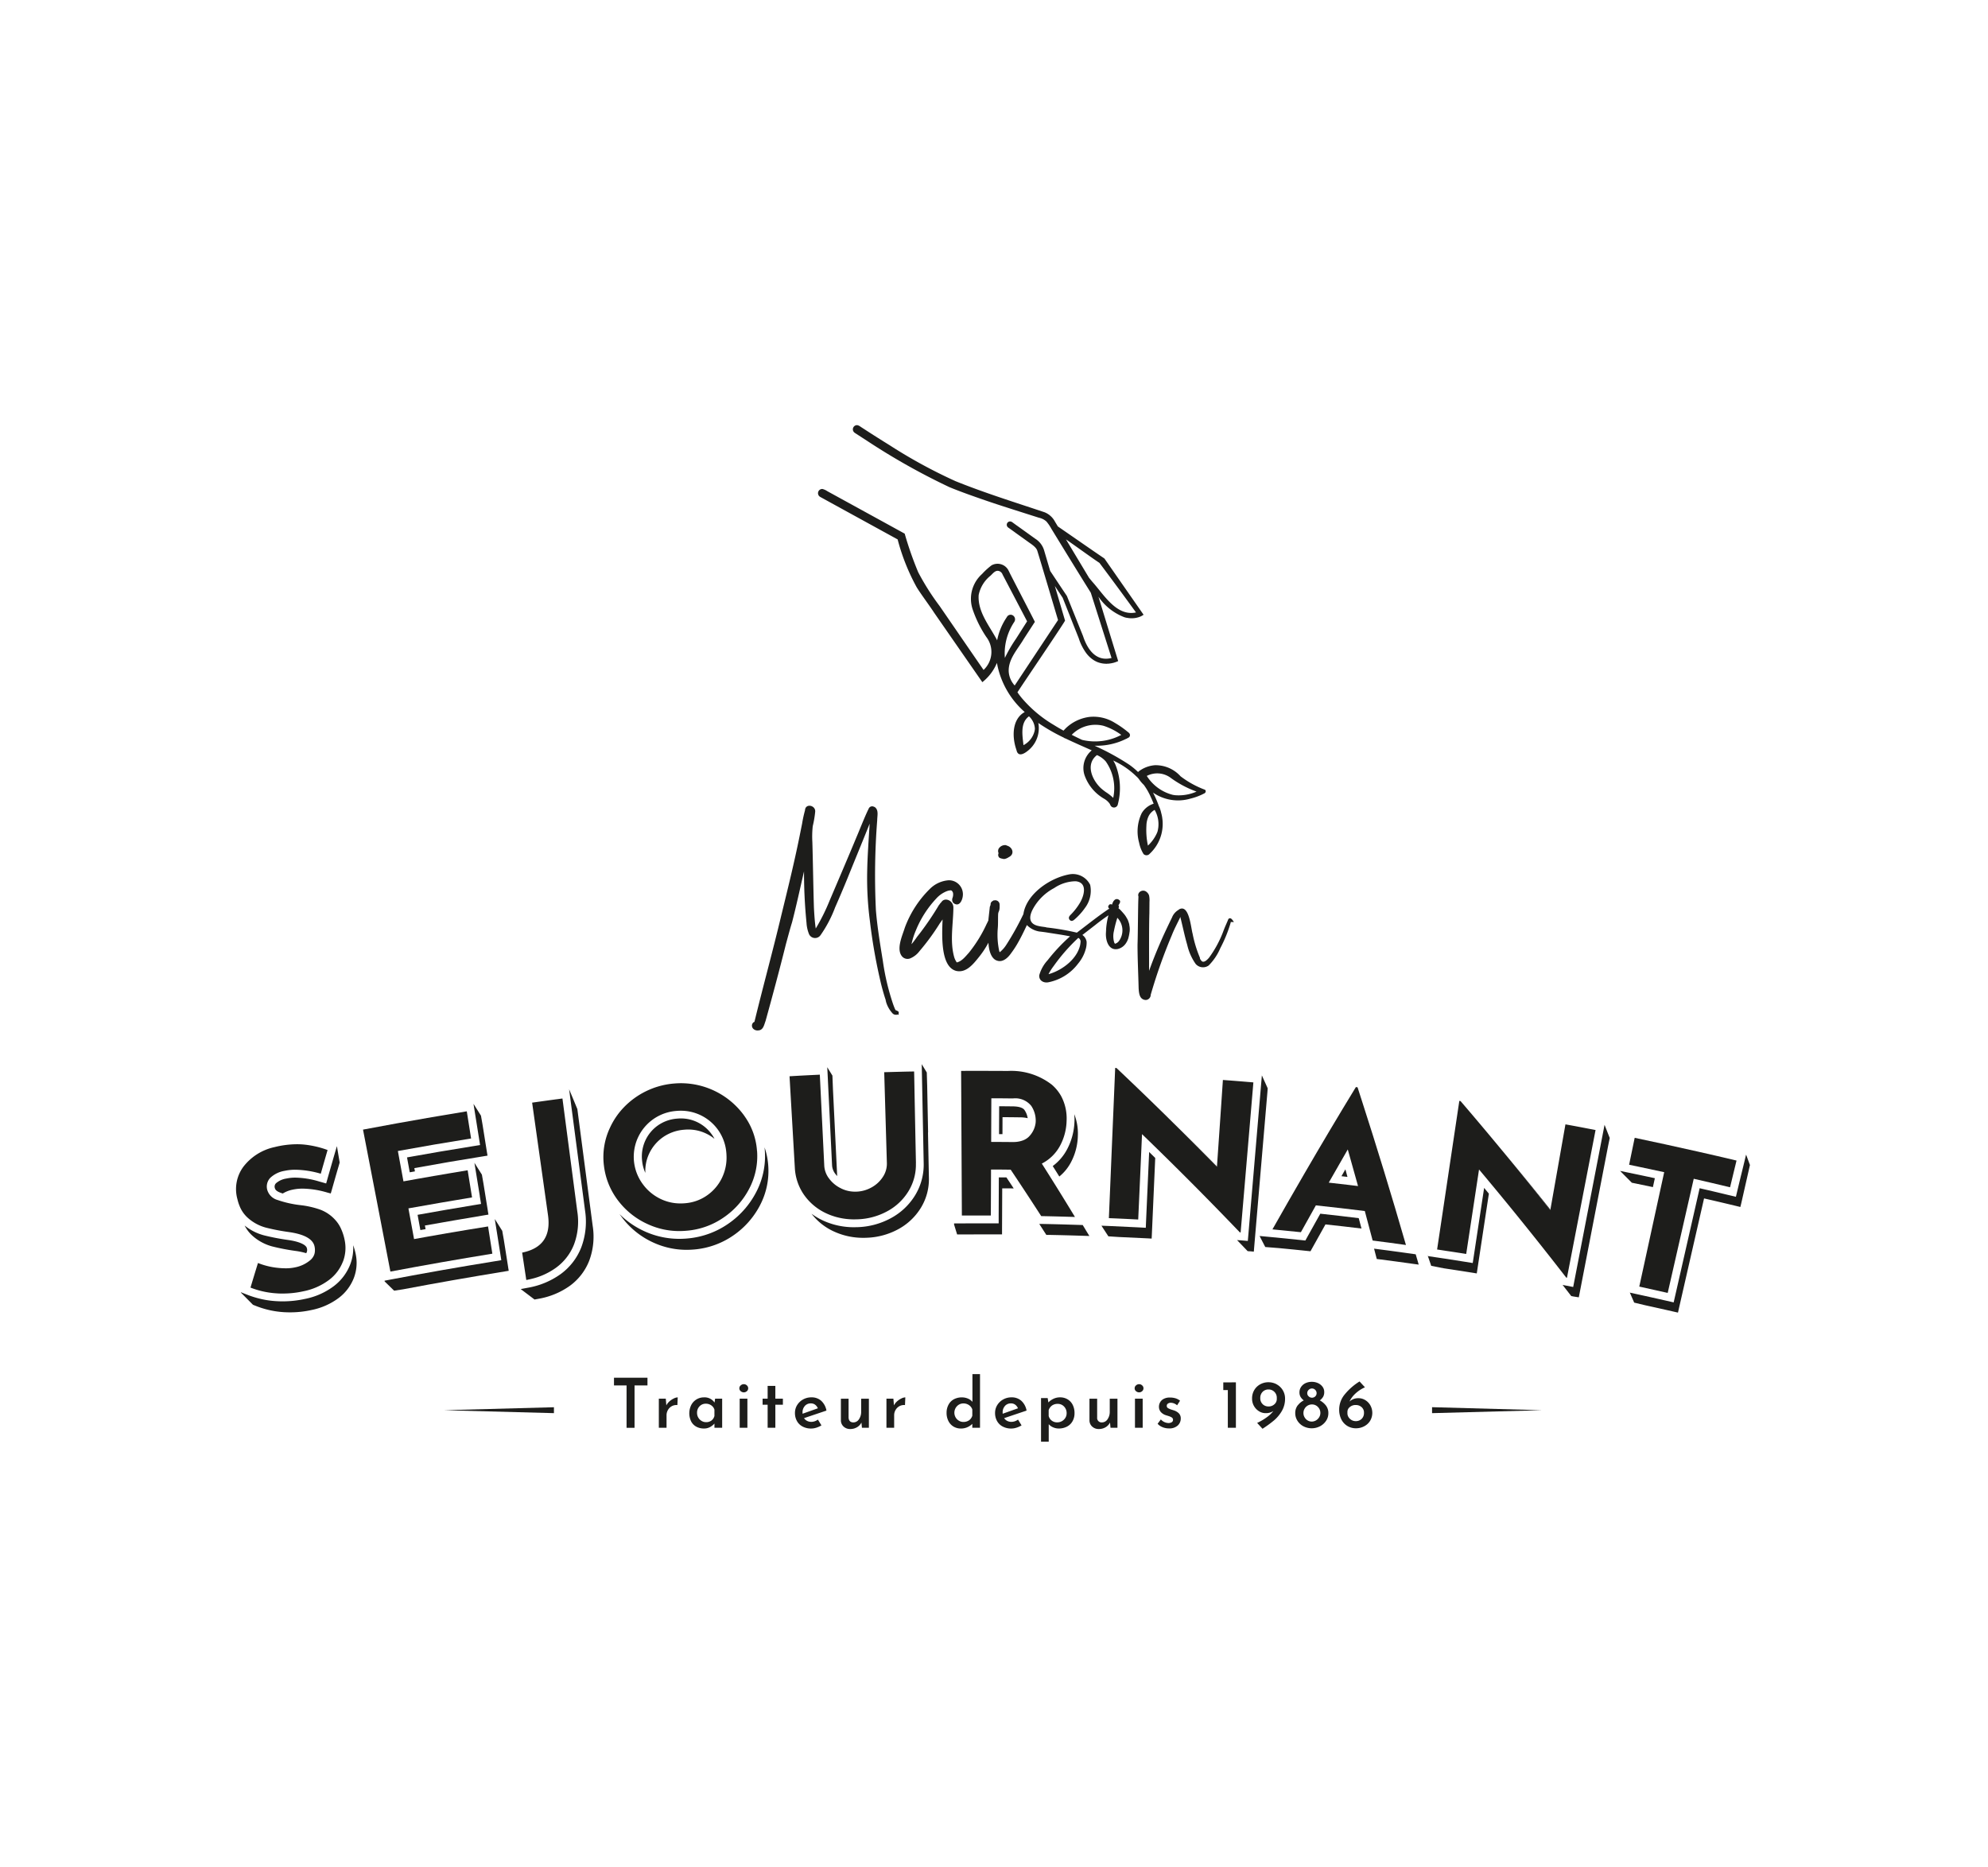 <svg xmlns="http://www.w3.org/2000/svg" xmlns:xlink="http://www.w3.org/1999/xlink" width="197" height="185" viewBox="0 0 197 185">
  <defs>
    <clipPath id="clip-path">
      <rect id="Rectangle_15849" data-name="Rectangle 15849" width="150" height="140.168" transform="translate(20559.281 -2414.703)" fill="#a9b23e"/>
    </clipPath>
  </defs>
  <g id="Groupe_38650" data-name="Groupe 38650" transform="translate(-20535.883 2437.119)">
    <rect id="Rectangle_15845" data-name="Rectangle 15845" width="197" height="185" transform="translate(20535.883 -2437.119)" fill="#fff"/>
    <g id="Groupe_de_masques_28725" data-name="Groupe de masques 28725" clip-path="url(#clip-path)">
      <g id="logo-maison-sejournant" transform="translate(20509.252 -2430.485)">
        <g id="Groupe_38553" data-name="Groupe 38553">
          <path id="Tracé_52198" data-name="Tracé 52198" d="M123.511,113.813c-.329,0-.645,0-1.015,0,.816,0,1.371,0,2.322,0-.515,0-.915,0-1.306,0" fill="#1d1d1b"/>
          <path id="Tracé_52199" data-name="Tracé 52199" d="M150.833,100.641q-.057.694-.117,1.386-.568,6.738-1.145,13.473c-.029,0-.046,0-.08-.006q-4.751-4.964-9.692-9.734-.185,4.23-.377,8.461c-1.164-.061-1.746-.088-2.908-.136q.148-3.467.291-6.931.17-3.975.335-7.951a1.219,1.219,0,0,1,.124,0q2.54,2.4,5.03,4.848l.178.178q2.4,2.361,4.754,4.769v-.042q.3-4.28.588-8.564c1.036.077,1.624.124,2.531.2.153.013.316.025.488.042" fill="#1d1d1b"/>
          <path id="Tracé_52200" data-name="Tracé 52200" d="M61.881,117.656a6.065,6.065,0,0,0-.253-.888,4.584,4.584,0,0,1-.285,1.888,4.944,4.944,0,0,1-1.633,2.167,7,7,0,0,1-2.839,1.264,10.3,10.3,0,0,1-2.229.245c-.2,0-.408-.006-.613-.019a8.988,8.988,0,0,1-1.733-.264,9.5,9.5,0,0,1-1.126-.358l-.659-.257a.257.257,0,0,0-.01.027l1.2,1.212.335.132a9.028,9.028,0,0,0,2.738.6c.2.01.4.017.592.017a9.8,9.8,0,0,0,2.146-.234,6.693,6.693,0,0,0,2.684-1.193A4.538,4.538,0,0,0,61.7,120a4.185,4.185,0,0,0,.18-2.342m-4.842-.6c-.059-.274-.582-.63-1.88-.812a22.719,22.719,0,0,1-2.374-.458,5.137,5.137,0,0,1-1.911-.969,3.478,3.478,0,0,0,.848,1.076,4.793,4.793,0,0,0,1.886.994,21.164,21.164,0,0,0,2.332.448,6.782,6.782,0,0,1,1.036.222.588.588,0,0,0,.063-.5m2.977-10.1-.178.6c-.27.929-.4,1.39-.674,2.342l-.211.747-.747-.211a8.623,8.623,0,0,0-2.294-.366,4.251,4.251,0,0,0-.913.092,2.021,2.021,0,0,0-1.022.469.47.47,0,0,0-.1.5c.04.167.224.316.551.435.071.027.149.054.226.077a2.936,2.936,0,0,1,.986-.383,4.615,4.615,0,0,1,.994-.1,8.968,8.968,0,0,1,2.4.379l.375.1.109-.375c.27-.952.4-1.413.674-2.342l.1-.352-.274-1.622Z" fill="#1d1d1b"/>
          <path id="Tracé_52201" data-name="Tracé 52201" d="M74.941,107.891l-.063-.383-.013-.077-.417-2.615-.155-.885-.741-1.172.1.622.41,2.569.021.124.121.768-.77.124c-2.15.341-4.323.712-6.468,1.1l.061.337.209,1.139c.172-.029.343-.061.513-.092l-.059-.322c2.278-.417,4.584-.81,6.862-1.174l.385-.063Zm2.041,11.03-.425-2.69-.155-.885-.741-1.176.1.626.427,2.69.119.766-.766.126c-3.349.542-6.743,1.137-10.079,1.769l-.722.136.008.075.938.915.883-.134c3.343-.632,6.734-1.227,10.09-1.773l.383-.063-.061-.383Zm-1.949-5.189-.063-.383,0-.023-.431-2.667-.155-.885-.739-1.172.1.62.431,2.65,0,.04.126.766-.766.126c-1.836.3-3.693.624-5.524.952l.138.752.138.758c.174-.029.345-.063.517-.09l-.067-.36c1.961-.35,3.948-.691,5.914-1.019l.383-.063Z" fill="#1d1d1b"/>
          <path id="Tracé_52202" data-name="Tracé 52202" d="M85.366,114.874l-.737-5.612-.735-5.6-.05-.385-.8-1.924c-.042.006-.084.015-.124.023l.115-.017.1.775.209,1.6.515,3.921.749,5.694a7.233,7.233,0,0,1-.373,3.624,5.961,5.961,0,0,1-2.049,2.659,7.863,7.863,0,0,1-3.266,1.354l-.689.128L79.6,122.15l.4-.073a7.517,7.517,0,0,0,3.1-1.285,5.592,5.592,0,0,0,1.92-2.491,6.826,6.826,0,0,0,.347-3.429" fill="#1d1d1b"/>
          <path id="Tracé_52203" data-name="Tracé 52203" d="M97.179,105.827a3.738,3.738,0,0,0-3.081-1.61c-.132,0-.27.008-.408.021a3.794,3.794,0,0,0-1.9.695,3.742,3.742,0,0,0-1.526,3.5,3.769,3.769,0,0,0,.314,1.16,4.087,4.087,0,0,1,.347-1.827,4.14,4.14,0,0,1,1.361-1.673,4.205,4.205,0,0,1,2.091-.766c.151-.015.3-.023.446-.023a4.058,4.058,0,0,1,1.752.385,3.962,3.962,0,0,1,.844.525,3.257,3.257,0,0,0-.239-.391m0,0a3.738,3.738,0,0,0-3.081-1.61c-.132,0-.27.008-.408.021a3.794,3.794,0,0,0-1.9.695,3.742,3.742,0,0,0-1.526,3.5,3.769,3.769,0,0,0,.314,1.16,4.087,4.087,0,0,1,.347-1.827,4.14,4.14,0,0,1,1.361-1.673,4.205,4.205,0,0,1,2.091-.766c.151-.015.3-.023.446-.023a4.058,4.058,0,0,1,1.752.385,3.962,3.962,0,0,1,.844.525,3.257,3.257,0,0,0-.239-.391m0,0a3.738,3.738,0,0,0-3.081-1.61c-.132,0-.27.008-.408.021a3.794,3.794,0,0,0-1.9.695,3.742,3.742,0,0,0-1.526,3.5,3.769,3.769,0,0,0,.314,1.16,4.087,4.087,0,0,1,.347-1.827,4.14,4.14,0,0,1,1.361-1.673,4.205,4.205,0,0,1,2.091-.766c.151-.015.3-.023.446-.023a4.058,4.058,0,0,1,1.752.385,3.962,3.962,0,0,1,.844.525,3.257,3.257,0,0,0-.239-.391m0,0a3.738,3.738,0,0,0-3.081-1.61c-.132,0-.27.008-.408.021a3.794,3.794,0,0,0-1.9.695,3.742,3.742,0,0,0-1.526,3.5,3.769,3.769,0,0,0,.314,1.16,4.087,4.087,0,0,1,.347-1.827,4.14,4.14,0,0,1,1.361-1.673,4.205,4.205,0,0,1,2.091-.766c.151-.015.3-.023.446-.023a4.058,4.058,0,0,1,1.752.385,3.962,3.962,0,0,1,.844.525,3.257,3.257,0,0,0-.239-.391" fill="#1d1d1b"/>
          <path id="Tracé_52204" data-name="Tracé 52204" d="M101.941,112.816a8.224,8.224,0,0,1-2.665,3,7.977,7.977,0,0,1-3.8,1.371c-.27.025-.54.038-.8.038a7.877,7.877,0,0,1-3.2-.674,8.061,8.061,0,0,1-3.153-2.46c-.1-.132-.2-.268-.3-.406a8.542,8.542,0,0,0,2.566,1.744,8.287,8.287,0,0,0,3.356.708c.276,0,.561-.013.842-.04a8.345,8.345,0,0,0,3.988-1.44,8.608,8.608,0,0,0,2.788-3.146,7.668,7.668,0,0,0,.858-4.136c-.006-.1-.015-.2-.025-.3a7.028,7.028,0,0,1,.364,1.807,7.307,7.307,0,0,1-.818,3.931" fill="#1d1d1b"/>
          <path id="Tracé_52205" data-name="Tracé 52205" d="M118.6,105.59l-.09-4.612-.04-1.327-.5-.823.013.7.029,1.457.061,3.088.09,4.547a5.819,5.819,0,0,1-.858,3.215,6.317,6.317,0,0,1-2.4,2.257,7.406,7.406,0,0,1-3.3.888c-.111,0-.22.006-.331.006a7.289,7.289,0,0,1-3.021-.634,6.48,6.48,0,0,1-1.206-.705,5.865,5.865,0,0,0,2.28,1.788,6.875,6.875,0,0,0,2.862.6c.1,0,.207,0,.312-.006a7.014,7.014,0,0,0,3.127-.839,5.937,5.937,0,0,0,2.252-2.121,5.424,5.424,0,0,0,.8-3l-.09-4.478Zm-9.215.092-.214-4.394-.052-1.327-.511-.831.036.7.071,1.484.151,3.069.218,4.471a1.527,1.527,0,0,0,.331.854,2.413,2.413,0,0,0,.176.207Z" fill="#1d1d1b"/>
          <path id="Tracé_52206" data-name="Tracé 52206" d="M126.366,110.049c-.274,0-.509,0-.756,0l-.006,1.53-.01,2.246v.777h-.779c-.515,0-.917,0-1.306,0-.471,0-.929,0-1.56.006h-.77l-.008.1.306.994h1.2c.628-.006,1.086-.008,1.562-.008.385,0,.787,0,1.3,0h.389V115.3l.01-2.278.008-1.888c.412,0,.731,0,1.139.008q-.358-.546-.722-1.089m1.8-6.667c-.193-.3-.741-.373-1.168-.377-.557-.006-.927-.01-1.352-.013l-.01,2.259v.507h.337l.006-1.681c.618,0,1.028.006,1.746.015a3.361,3.361,0,0,1,.747.084,1.933,1.933,0,0,0-.306-.793m-4.651,10.427c-.327,0-.643,0-1.015,0,.816,0,1.373,0,2.324,0-.515,0-.917,0-1.308,0m9.575-10.029a5.938,5.938,0,0,1,.019.672,6.325,6.325,0,0,1-.735,2.811,4.916,4.916,0,0,1-1.421,1.656q.327.515.651,1.038a4.553,4.553,0,0,0,1.149-1.4,5.907,5.907,0,0,0,.689-2.638,5.245,5.245,0,0,0-.352-2.139m1.122,11.453c-.1-.157-.19-.314-.289-.471l-.793-.023c-1.34-.042-1.995-.061-3.335-.086l-.178,0c.2.3.391.609.59.913l.111.174.205,0c1.344.027,2,.044,3.343.086l.718.023-.375-.613Z" fill="#1d1d1b"/>
          <path id="Tracé_52207" data-name="Tracé 52207" d="M141.106,108.121c-.2-.2-.4-.4-.6-.592q-.151,3.363-.3,6.728l-.033.783-.785-.042c-1.164-.061-1.735-.084-2.9-.136l-.71-.027.687,1.053.992.065c1.168.048,1.737.075,2.906.136l.391.023.019-.394q.166-3.8.335-7.6l0,0v0Z" fill="#1d1d1b"/>
          <path id="Tracé_52208" data-name="Tracé 52208" d="M142.475,104.236q2.4,2.361,4.752,4.769v-.04q-2.339-2.377-4.754-4.727" fill="#1d1d1b"/>
          <path id="Tracé_52209" data-name="Tracé 52209" d="M151.677,99.932h0l-.067.777-.117,1.386-1.143,13.473-.067.777-.777-.067-.042,0-.036,0-.214-.019c.318.331.634.659.95.99l.1.107.149.013.038,0h.04l.387.036.031-.387,1.315-15.411.029-.389-.578-1.279Z" fill="#1d1d1b"/>
          <path id="Tracé_52210" data-name="Tracé 52210" d="M167.05,118.117c-.042-.151-.084-.3-.13-.448l-1.074-.151c-1.241-.174-1.888-.257-3.052-.408.061.23.126.481.2.77l.067.255.26.031c1.327.17,1.974.257,3.3.444l.595.08-.165-.576Zm-7.109-8.851c-.126.218-.249.433-.379.664l.584.067c-.069-.253-.138-.492-.2-.733m0,0c-.126.218-.249.433-.379.664l.584.067c-.069-.253-.138-.492-.2-.733m0,0c-.126.218-.249.433-.379.664l.584.067c-.069-.253-.138-.492-.2-.733m1.315,4.827c-1.444-.178-2.355-.285-3.806-.442-.446.791-.733,1.3-1.231,2.206l-.249.452-.511-.054c-1.132-.115-1.685-.174-2.816-.281l-1.189-.113-.01.023.553,1.068,1.409.113c1.13.109,1.685.161,2.818.283l.255.025.124-.226c.546-.986.835-1.507,1.359-2.435,1.423.155,2.319.255,3.571.41-.084-.329-.17-.649-.274-1.03" fill="#1d1d1b"/>
          <path id="Tracé_52211" data-name="Tracé 52211" d="M173.7,111.091q-.506,3.332-1.011,6.665l-.119.777-.772-.124-1.953-.306c-.276-.04-.574-.086-.925-.138l-.772-.113.019-.119-.04.115.329.963,1.248.245c1.158.174,1.723.262,2.88.444l.387.065.059-.387q.568-3.762,1.141-7.519c-.155-.19-.312-.377-.467-.565m1.394-4.176q2.619,3.153,5.158,6.366a.389.389,0,0,1,.008-.048c-1.685-2.112-3.414-4.226-5.166-6.318m10.536-2.085-.128.668-2.832,14.641-.149.766-.766-.149-.04-.008-.038-.008-.205-.04c.257.333.515.661.77.992l.09.113.144.027.042.01.036.006.525.082.073-.381,2.834-14.643.157-.766-.515-1.31Z" fill="#1d1d1b"/>
          <path id="Tracé_52212" data-name="Tracé 52212" d="M187.913,109.559l-.741-.155,1.164,1.172.379.077,1.71.356.193-.881c-.929-.2-1.587-.339-2.7-.569m11.754-1.744a.118.118,0,0,0-.021,0l-.178.749-.3,1.231-.023.086-.32,1.333-.18.756-.758-.18c-1.166-.281-1.851-.442-2.836-.668l-1.1,4.84-1.3,5.713-.174.76-.758-.174c-1.128-.255-1.681-.377-2.813-.626l-.76-.165.006-.036-.017.033.431.99,1.143.274c1.132.247,1.687.373,2.818.63l.379.086.084-.379,1.3-5.692,1.2-5.244c1.206.276,1.909.442,3.22.756l.377.092.092-.377.858-3.781-.368-1Z" fill="#1d1d1b"/>
          <path id="Tracé_52213" data-name="Tracé 52213" d="M60.613,118.389a4.117,4.117,0,0,1-1.38,1.823,6.214,6.214,0,0,1-2.531,1.12,9.383,9.383,0,0,1-2.06.226c-.188,0-.377,0-.567-.017a8.464,8.464,0,0,1-1.553-.234,8.307,8.307,0,0,1-1.068-.339c.027-.1.059-.193.084-.283.241-.8.387-1.279.657-2.154a7.23,7.23,0,0,0,1.909.475,7.578,7.578,0,0,0,.816.05,4.367,4.367,0,0,0,.986-.1,3.316,3.316,0,0,0,1.486-.718,1.3,1.3,0,0,0,.3-.371,1.09,1.09,0,0,0,.13-.377,1.628,1.628,0,0,0-.023-.607c-.155-.722-1-1.2-2.529-1.417a21.041,21.041,0,0,1-2.288-.44,4.376,4.376,0,0,1-1.731-.915,3.1,3.1,0,0,1-.881-1.235,4.276,4.276,0,0,1-.211-.666,3.724,3.724,0,0,1,.576-3.2,5.3,5.3,0,0,1,3.107-1.966,9.287,9.287,0,0,1,2.215-.283c.228,0,.446.01.649.027a9.7,9.7,0,0,1,2.108.448c.094.031.186.065.278.1-.272.938-.406,1.407-.674,2.347a9.359,9.359,0,0,0-2.508-.394,5,5,0,0,0-1.08.109,2.714,2.714,0,0,0-1.423.7,1.25,1.25,0,0,0-.289,1.2,1.468,1.468,0,0,0,1.038.994c.013.006.025.008.04.015a10.519,10.519,0,0,0,2.221.492,8.862,8.862,0,0,1,1.955.448,3.788,3.788,0,0,1,1.493,1.03,3.2,3.2,0,0,1,.5.733,5.016,5.016,0,0,1,.419,1.248,3.809,3.809,0,0,1-.165,2.129" fill="#1d1d1b"/>
          <path id="Tracé_52214" data-name="Tracé 52214" d="M75.417,117.608q-5.065.823-10.1,1.773-.688-3.551-1.367-7.1-.675-3.485-1.346-6.969,3.4-.644,6.812-1.231,1.733-.3,3.471-.582c.172,1.078.257,1.616.427,2.692q-3.63.578-7.256,1.241c.222,1.2.333,1.8.553,3.008.425-.077.856-.155,1.281-.23,1.13-.2,2.265-.4,3.4-.588l1.681-.281c.1.63.176,1.076.251,1.555.057.335.111.691.184,1.135-2.106.347-4.2.71-6.305,1.086.226,1.218.335,1.827.559,3.044l1.283-.232q1.969-.352,3.95-.68,1.049-.176,2.1-.341c.1.632.167,1.08.245,1.555.054.339.111.693.18,1.137" fill="#1d1d1b"/>
          <path id="Tracé_52215" data-name="Tracé 52215" d="M83.516,116.683A5.189,5.189,0,0,1,81.728,119a6.791,6.791,0,0,1-2.435,1.105c-.165.042-.337.077-.511.111-.006-.061-.017-.115-.023-.17-.149-.975-.23-1.518-.385-2.545,2-.406,2.855-1.637,2.56-3.718q-.785-5.57-1.572-11.143c.921-.13,1.493-.209,2.252-.312.092-.013.186-.023.285-.036.147-.021.3-.042.467-.063l.211,1.6q.631,4.807,1.264,9.615a6.431,6.431,0,0,1-.324,3.234" fill="#1d1d1b"/>
          <path id="Tracé_52216" data-name="Tracé 52216" d="M98.215,110.007a4.462,4.462,0,0,1-1.463,1.784,4.348,4.348,0,0,1-2.194.814,4.77,4.77,0,0,1-.486.023,4.506,4.506,0,0,1-1.894-.406,4.686,4.686,0,0,1-1.082-.682,4.62,4.62,0,0,1-.749-.8,4.554,4.554,0,0,1,3.27-7.276,4.621,4.621,0,0,1,.479-.023,4.513,4.513,0,0,1,4.515,4.22,1.041,1.041,0,0,1,.008.138,4.59,4.59,0,0,1-.406,2.208m3.433-2.575a6.678,6.678,0,0,0-1.141-3.316c-.052-.077-.107-.157-.165-.239a7.752,7.752,0,0,0-6.223-3.163c-.255,0-.513.015-.775.038a7.8,7.8,0,0,0-4.9,2.363,7.247,7.247,0,0,0-.768.948,7.384,7.384,0,0,0-.6,1.068,6.8,6.8,0,0,0-.6,3.735,7.272,7.272,0,0,0,.333,1.476,7.1,7.1,0,0,0,1.105,2.043,7.612,7.612,0,0,0,3,2.338,7.42,7.42,0,0,0,3.04.643c.253,0,.511-.015.77-.038a7.479,7.479,0,0,0,3.617-1.306,7.8,7.8,0,0,0,2.539-2.862,6.911,6.911,0,0,0,.775-3.726" fill="#1d1d1b"/>
          <path id="Tracé_52217" data-name="Tracé 52217" d="M117.39,108.638a5.021,5.021,0,0,1-.743,2.793,5.52,5.52,0,0,1-2.108,1.98,6.613,6.613,0,0,1-2.956.791c-.1,0-.2.006-.3.006a6.649,6.649,0,0,1-1.735-.222c-.094-.023-.184-.05-.276-.082a5.386,5.386,0,0,1-.691-.262,5.5,5.5,0,0,1-2.238-1.813,4.811,4.811,0,0,1-.333-.532,5.141,5.141,0,0,1-.615-2.194q-.261-4.54-.525-9.077c1.017-.061,1.6-.09,2.491-.134l.511-.025c.023.494.048.986.071,1.482q.185,3.768.368,7.542a2.294,2.294,0,0,0,.486,1.281,3.172,3.172,0,0,0,1.022.885c.048.023.1.05.144.075a3.056,3.056,0,0,0,1.388.329h.126a3.3,3.3,0,0,0,1.564-.446,3.116,3.116,0,0,0,1.1-1.049,2.366,2.366,0,0,0,.375-1.315l-.264-9.029c1-.027,1.587-.044,2.464-.063.155,0,.32-.006.5-.01.01.484.021.971.029,1.455q.072,3.818.151,7.634" fill="#1d1d1b"/>
          <path id="Tracé_52218" data-name="Tracé 52218" d="M123.511,113.813c-.329,0-.645,0-1.015,0,.816,0,1.371,0,2.322,0-.515,0-.915,0-1.306,0" fill="#1d1d1b"/>
          <path id="Tracé_52219" data-name="Tracé 52219" d="M129.247,104.7a2.319,2.319,0,0,1-.557,1.2c-.023.027-.046.052-.069.077a1.687,1.687,0,0,1-.157.144,1.759,1.759,0,0,1-.584.3c-.073.023-.151.042-.23.061-.044.008-.084.017-.128.023a2.341,2.341,0,0,1-.257.031c-.09.006-.182.008-.281.008h-.046l-.969-.008c-.337,0-.668,0-1.118-.006.006-1.729.01-2.6.017-4.323.856,0,1.283.008,2.137.015a2.031,2.031,0,0,1,1.817.737,2.633,2.633,0,0,1,.444,1.5,2.324,2.324,0,0,1-.017.241m.624,3.977a4.229,4.229,0,0,0,1.809-1.779,5.494,5.494,0,0,0,.643-2.464A4.714,4.714,0,0,0,131.79,102a4.217,4.217,0,0,0-.925-1.137,6.557,6.557,0,0,0-4.373-1.363c-.209,0-.41,0-.6-.006s-.36,0-.53,0c-.571,0-1.072-.006-1.6-.006-.559,0-1.153,0-1.89.006q.016,2.766.029,5.537.025,4.4.046,8.792h.548c.373,0,.689,0,1.015,0,.389,0,.791,0,1.308,0,.008-1.823.013-2.732.019-4.555.779,0,1.17.006,1.949.015q1.532,2.289,3.023,4.6c1.338.027,2.008.046,3.345.086q-1.611-2.656-3.28-5.284" fill="#1d1d1b"/>
          <path id="Tracé_52220" data-name="Tracé 52220" d="M160.188,107.277c.414,1.451.618,2.179,1.017,3.63l-.092-.013c-.347-.04-.643-.077-.923-.111l-1.886-.216c.747-1.319,1.126-1.976,1.886-3.293m1.308-5.093c-.111-.354-.228-.71-.341-1.063l-.165-.021q-2.6,4.261-5.1,8.572-1.6,2.754-3.169,5.529c1.128.107,1.691.161,2.82.281.59-1.066.885-1.6,1.484-2.659,1.941.209,2.912.322,4.85.561.316,1.17.471,1.752.777,2.924,1.321.167,1.98.255,3.3.442q-2.113-7.323-4.455-14.568" fill="#1d1d1b"/>
          <path id="Tracé_52221" data-name="Tracé 52221" d="M184.743,105.351q-1.419,7.322-2.834,14.641c-.031-.006-.046-.008-.077-.017q-4.214-5.442-8.637-10.712-.634,4.186-1.271,8.371c-.8-.126-1.327-.209-1.959-.3-.276-.044-.571-.088-.925-.142.163-1.091.329-2.185.492-3.278q.854-5.724,1.71-11.448c.048.006.073.01.121.019q1.89,2.2,3.739,4.434,2.619,3.153,5.158,6.366a.386.386,0,0,1,.008-.048q.747-4.223,1.49-8.445c.988.178,1.566.289,2.412.452.178.033.368.069.576.111" fill="#1d1d1b"/>
          <path id="Tracé_52222" data-name="Tracé 52222" d="M198.712,108.378c-.117.49-.209.867-.3,1.235-.1.429-.2.846-.341,1.415-1.44-.345-2.16-.515-3.6-.844q-1.294,5.655-2.579,11.312c-1.128-.255-1.691-.381-2.818-.628q.235-1.09.475-2.175.816-3.762,1.637-7.523c.119-.546.239-1.091.358-1.639-1.019-.222-1.666-.36-2.491-.532-.3-.065-.615-.13-.984-.205.031-.155.063-.3.088-.433.165-.8.274-1.321.463-2.236q3.112.653,6.209,1.354,1.944.436,3.883.9" fill="#1d1d1b"/>
          <path id="Tracé_52223" data-name="Tracé 52223" d="M125.692,78.383a1.016,1.016,0,0,0,.31.088c.182.092.532-.111.595-.161.63-.308.368-1.019-.218-1.151l-.036-.033a.741.741,0,0,0-.764.371.534.534,0,0,0,.006.421.481.481,0,0,0-.038.2.352.352,0,0,0,.147.268" fill="#1d1d1b"/>
          <path id="Tracé_52224" data-name="Tracé 52224" d="M114.007,91.131c.119.479.247.927.383,1.317-.059-.182-.107-.345-.149-.456-.082-.287-.161-.574-.237-.862" fill="#1d1d1b"/>
          <path id="Tracé_52225" data-name="Tracé 52225" d="M115.7,93.715v0m-.015.228h0m-.364-.584-.013-.025a.139.139,0,0,0,.013.025m.1.121Zm.266.193-.015-.031c0,.01.01.023.015.031m.008.036v-.021l-.006-.013a.211.211,0,0,0-.019-.038.219.219,0,0,0-.017-.023.147.147,0,0,0-.061-.046.162.162,0,0,1,.061.046.194.194,0,0,0-.061-.046l-.031-.017.013.006-.155-.077v.038h0a.061.061,0,0,0-.008-.013.706.706,0,0,1-.084-.132c-.017-.031-.029-.065-.044-.1s-.023-.057-.036-.084c-.031-.084-.061-.167-.094-.249a23.467,23.467,0,0,1-1.034-4.331c-.27-1.677-.555-3.356-.691-5.049a70.737,70.737,0,0,1,.13-8.911c0-.421.163-.976-.214-1.279a.7.7,0,0,0-.243-.094.373.373,0,0,0-.394.245c-.356.705-.875,2.043-1.189,2.774-.764,1.844-1.892,4.478-2.684,6.339a19.767,19.767,0,0,1-1.367,2.749c-.1-.668-.144-1.4-.18-2.06-.059-1.848-.1-4.668-.155-6.5a9.485,9.485,0,0,1,.038-1.585,10.179,10.179,0,0,0,.241-1.421c.059-.657-.965-.869-1.009-.155l.017-.052a12,12,0,0,0-.3,1.359l-.264,1.313c-.532,2.633-1.174,5.227-1.811,7.837-.837,3.515-1.8,7.006-2.652,10.515a.358.358,0,0,0-.172.128.441.441,0,0,0,.094.592.6.6,0,0,0,.448.128c.509-.015.582-.544.731-.932.666-2.4,1.417-5.2,2.016-7.607.176-.643.412-1.539.609-2.167.389-1.49.812-3.421,1.158-4.93.013-.04.021-.084.029-.124a50.543,50.543,0,0,0,.247,5.1,3.505,3.505,0,0,0,.253,1.126.658.658,0,0,0,1.126.109,12.238,12.238,0,0,0,1.457-2.769c.419-.948.821-1.9,1.216-2.862.634-1.576,1.551-3.793,2.206-5.434-.088,1.423-.222,3.324-.243,4.647a32.371,32.371,0,0,0,.266,4.993,53.748,53.748,0,0,0,1.17,6.5c-.063-.247-.121-.5-.18-.766a21.25,21.25,0,0,0,.659,2.347c-.031-.084-.065-.172-.1-.264a2.885,2.885,0,0,0,.731,1.38.044.044,0,0,0,.013.008.448.448,0,0,0,.08.048.374.374,0,0,0,.092.033h.008a.438.438,0,0,0,.117.013h.031a.389.389,0,0,0,.069-.008l.044-.023h.006l.109.042v-.167a.122.122,0,0,0,.008-.04v-.027" fill="#1d1d1b"/>
          <path id="Tracé_52226" data-name="Tracé 52226" d="M115.582,93.558l.021.01-.021-.01" fill="#1d1d1b"/>
          <path id="Tracé_52227" data-name="Tracé 52227" d="M138.569,85.634v0m-1.082,1.022a.739.739,0,0,1-.36.237.379.379,0,0,1-.1-.182,2.183,2.183,0,0,1-.01-1.084,11.055,11.055,0,0,1,.337-1.306,1.791,1.791,0,0,1,.134,2.334,1.759,1.759,0,0,0,.176-.22,1.4,1.4,0,0,1-.176.22m-.32.245.023-.008a.1.1,0,0,1-.023.008m-.1-.067a.439.439,0,0,0,.048.061.183.183,0,0,1-.048-.061m-.827-1.12c0-.1.01-.2.021-.293-.008.1-.015.2-.021.293m-2.721.607.017.008a.1.1,0,0,1,.015.015.281.281,0,0,0-.029-.023m.054,1.055c-.015.042-.027.082-.046.124.017-.042.031-.082.046-.124m-3.044,2.533a5.435,5.435,0,0,1,.515-.812,18.159,18.159,0,0,1,2.416-2.765l.025-.023h0l0,.006a.409.409,0,0,1,.214.446,2.332,2.332,0,0,1-.121.607,2.837,2.837,0,0,0,.121-.607c-.147,1.532-1.79,2.774-3.169,3.148m6.831-7.425h0m1.179,2.537c-.013-.054-.023-.111-.04-.161a1.893,1.893,0,0,0-.065-.193.015.015,0,0,0,0-.013,2.063,2.063,0,0,0-.126-.268.118.118,0,0,0-.017-.027.007.007,0,0,0,0,.006,3.085,3.085,0,0,0-.36-.511,2.758,2.758,0,0,1,.356.507,2.121,2.121,0,0,0-.356-.507h0c-.054-.063-.113-.13-.176-.2a.007.007,0,0,0,0,.006l-.015-.017.01.01a1.477,1.477,0,0,0-.285-.268h0v-.033s.036-.071.036-.069a.237.237,0,0,0-.044-.186s.1-.182.1-.18a.5.5,0,0,0,.038-.054v-.023a.253.253,0,0,0,.025-.149v0a.242.242,0,0,0-.027-.086s-.111-.082-.111-.084l-.025-.015a.329.329,0,0,0-.419.09l-.065.065a.157.157,0,0,1-.017.029l0,.006-.006.013a1.105,1.105,0,0,0-.115.27.2.2,0,0,0,0,.025l-.021.006a.274.274,0,0,0-.257,0l-.084.111s-.019.033-.019.036a.218.218,0,0,0,.1.251c-1.107.737-2.175,1.6-3.217,2.386a25.029,25.029,0,0,0-2.945-.509.582.582,0,0,1-.151-.036c-.232-.036-.467-.057-.693-.111-.969-.2-.98-.881-.588-1.647a5.108,5.108,0,0,1,2.125-2.114,3.867,3.867,0,0,1,2.135-.676c1.2.119.85,1.413.421,2.137a6.056,6.056,0,0,1-.911,1.176.752.752,0,0,0-.165.216.3.3,0,0,0,.272.4.464.464,0,0,0,.228-.107,6.213,6.213,0,0,0,1.072-1.174,2.82,2.82,0,0,0,.519-2.292,1.908,1.908,0,0,0-2.051-1.042c-2,.366-4.281,1.993-4.566,3.94a27.972,27.972,0,0,1-1.7,3.054,3.08,3.08,0,0,1-.645.726c-.019-.04-.036-.084-.052-.128a7.631,7.631,0,0,1-.142-2.24c.04-.456.015-.971.036-1.413a.748.748,0,0,1,.086-.3,1.188,1.188,0,0,0,.061-.412,1.8,1.8,0,0,0-.006-.3.43.43,0,0,0-.53-.343h-.067l-.046.031-.113.077-.006,0a.376.376,0,0,0-.128.291c0,.115-.08.155-.088.354.015-.119-.111.992-.138,1.264a.731.731,0,0,0-.1.2l-.027.042s-.008.017-.013.023a13.561,13.561,0,0,1-1.786,2.906c-.333.366-.7.848-1.187.955-.008,0-.006,0-.019-.008h0a2.092,2.092,0,0,1-.228-.45c-.473-1.6-.117-3.3-.1-4.944.023-.733-.86-1.105-1.193-.565a1.034,1.034,0,0,0-.186.228.326.326,0,0,1-.029.029.167.167,0,0,0-.029.038,29.629,29.629,0,0,1-1.869,2.765l-.285.362-.008.013-.006.006a7.741,7.741,0,0,1-.492.661c-.019.023-.036.04-.054.063a7.318,7.318,0,0,1,.435-1.373,10.283,10.283,0,0,1,2.01-3.144,2.783,2.783,0,0,1,1.082-.749,1.216,1.216,0,0,1,.377-.073c.109.019.157.121.207.234a.967.967,0,0,1-.04.5.508.508,0,0,0-.031.3.444.444,0,0,0,.22.293c.517.287.789-.377.827-.789a1.385,1.385,0,0,0-1.386-1.537,2.932,2.932,0,0,0-1.9.877,10.46,10.46,0,0,0-2.462,3.822c-.241.787-.913,2.194-.226,2.9a.727.727,0,0,0,.726.157,2.222,2.222,0,0,0,.959-.739,22.576,22.576,0,0,0,2-2.734c.094-.128.188-.262.283-.4-.069,1.694-.195,4.689,1.346,5.1.994.228,1.7-.685,2.246-1.359a9.03,9.03,0,0,0,.952-1.44c0,.038,0,.075.008.111.036.611.247,1.493.848,1.67.555.195,1.066-.27,1.373-.712a9.515,9.515,0,0,0,.626-.94c.354-.609.659-1.239.955-1.874a2.211,2.211,0,0,0,1.214.636c.283.033.6.071.877.119l1.166.182c.345.054.685.117,1.026.18a17.7,17.7,0,0,0-2.221,2.363,3.625,3.625,0,0,0-.831,1.476c-.065.525.4.8.875.72a4.864,4.864,0,0,0,2.973-1.861,3.777,3.777,0,0,0,.739-1.386,2.271,2.271,0,0,0,.1-.785,1.022,1.022,0,0,0-.417-.659l.008-.01,1.292-1c.356-.289.9-.689,1.281-.942a7.062,7.062,0,0,0-.245,1.685c-.063.731.224,1.836,1.162,1.658a1.342,1.342,0,0,0,.833-.6c.019-.027.033-.059.052-.086.006-.01.013-.023.019-.031a1.626,1.626,0,0,0,.1-.22.436.436,0,0,0,.025-.067c0-.008.006-.015.008-.021V86.4c.013-.033.023-.067.033-.1-.006.023-.017.042-.023.065a4.108,4.108,0,0,0,.132-.676c0,.044,0,.088-.008.132.01-.08.017-.159.021-.239a2,2,0,0,0-.04-.536.12.12,0,0,0-.006-.029" fill="#1d1d1b"/>
          <path id="Tracé_52228" data-name="Tracé 52228" d="M138.466,86.269c0,.013-.006.023-.01.033,0-.01.006-.023.01-.033" fill="#1d1d1b"/>
          <path id="Tracé_52229" data-name="Tracé 52229" d="M138.525,86.028c-.006.033-.015.067-.023.1.008-.036.017-.069.023-.1" fill="#1d1d1b"/>
          <path id="Tracé_52230" data-name="Tracé 52230" d="M138.5,86.13c-.013.046-.023.092-.036.136.015-.044.025-.09.036-.136" fill="#1d1d1b"/>
          <path id="Tracé_52231" data-name="Tracé 52231" d="M138.554,85.846c-.008.063-.019.121-.027.182.01-.061.021-.121.027-.182" fill="#1d1d1b"/>
          <path id="Tracé_52232" data-name="Tracé 52232" d="M121.217,82.953l-.019-.013a.012.012,0,0,1-.01,0l.027.017Z" fill="#1d1d1b"/>
          <path id="Tracé_52233" data-name="Tracé 52233" d="M138.556,85.823v0" fill="#1d1d1b"/>
          <path id="Tracé_52234" data-name="Tracé 52234" d="M148.384,85.5c.021-.054.04-.107.059-.161-.019.054-.038.109-.059.161m.117-.354c.017-.057.029-.115.044-.174-.015.061-.027.117-.044.174m-.6,1.428c-.015.029-.027.059-.042.086.013-.027.027-.059.042-.086m-.971,1.842c-.04.054-.08.109-.119.159l.119-.159m1.493-4.021a.218.218,0,0,0-.04.036.211.211,0,0,1,.04-.036m.082-.021a.138.138,0,0,0-.067.017.144.144,0,0,1,.067-.017m.408.366h0l-.147-.195a.94.94,0,0,0-.092-.107.408.408,0,0,1,.092.107.38.38,0,0,0-.1-.111.222.222,0,0,0-.151-.067h-.006a.166.166,0,0,0-.084.021h0a.176.176,0,0,0-.063.057c0,.006,0,.01-.008.017a.405.405,0,0,0-.048.111l-.138.318-.088.2-.019.046c-.1.232-.188.467-.276.7a10.857,10.857,0,0,1-1.354,2.451l-.1.107c-.22.23-.427.343-.595.239a1.089,1.089,0,0,1-.188-.251.651.651,0,0,0-.021-.128,11.847,11.847,0,0,1-.716-2.363c-.17-.586-.335-2.947-1.329-2.412l-.006,0-.008.008s-.031.033-.044.044a1.5,1.5,0,0,0-.651.752c-.419.865-.848,1.752-1.225,2.642-.377.871-.728,1.756-1.049,2.652,0-1.792-.013-4.471.029-5.713l.01-1.128a2.372,2.372,0,0,0-.042-.636.74.74,0,0,0-.234-.333c-.371-.337-.971.01-.816.446-.05.94-.048,3.506-.092,4.806,0,1.4.077,2.893.109,4.289.036.5.08,1.107.691,1.158a.515.515,0,0,0,.507-.519,52.436,52.436,0,0,1,2.1-5.92c.255-.651.578-1.231.848-1.809v.086c.228.894.406,1.8.668,2.694a5.364,5.364,0,0,0,.842,1.9.968.968,0,0,0,1.285.149,5.446,5.446,0,0,0,1.153-1.717,13.617,13.617,0,0,0,1.007-2.46.814.814,0,0,0,.025-.1v-.027a.031.031,0,0,0,0-.008h0c.023,0,.044,0,.067,0h.243Z" fill="#1d1d1b"/>
          <path id="Tracé_52235" data-name="Tracé 52235" d="M139.274,70.288c.046.048.092.1.136.144,0,0,0,.006,0,.01-.046-.05-.092-.1-.14-.155m-.017-15.715.054-.013a.511.511,0,0,1-.054.013M136.77,59.08a.25.25,0,0,0,.054-.01.5.5,0,0,1-.054.01m-1.88-8.041-.266-.32c-.021-.025-.044-.059-.071-.086-.657-1.095-1.614-2.686-2.29-3.814,1.049.726,2.592,1.853,3.318,2.33q1.831,2.44,3.621,4.911c-1.941.41-3.186-1.771-4.312-3.023m.341,7.856a.215.215,0,0,1,.031.017l-.031-.017M145.786,72.08c.059-.025.115-.052.172-.082a.926.926,0,0,1-.172.082m-4.534.613c.065.153.126.306.184.461-.059-.155-.119-.308-.184-.461m.2.517-.006-.015a.072.072,0,0,0-.008-.04.133.133,0,0,1,.015.054m.044.1a1.056,1.056,0,0,1,.059.132c-.019-.044-.036-.088-.059-.132m-.414-1.007c.017.031.031.063.046.1-.015-.033-.029-.065-.046-.1m.354,3.031a.317.317,0,0,1-.01.059c0-.021.006-.04.01-.059m-.205.685a3.775,3.775,0,0,1-.848,1.147,7.378,7.378,0,0,1-.149-1.982,2.3,2.3,0,0,1,.228-.957,1.477,1.477,0,0,1,.586-.6,2.822,2.822,0,0,1,.283,2.156,2.449,2.449,0,0,0,.073-.27,2.585,2.585,0,0,1-.073.27c-.029.082-.065.159-.1.241m1.593-3.889-.124-.025c.042.01.084.019.124.025m.276.04c-.084-.008-.167-.023-.249-.036a4.29,4.29,0,0,1-2.579-1.876,2.238,2.238,0,0,1,2.409.22,10.244,10.244,0,0,0,2.52,1.333,4.386,4.386,0,0,1-2.1.358h0Zm-13.956-6.339a2.136,2.136,0,0,1-1.093,1.377c-.107-.984-.337-2.213.544-2.857a1.8,1.8,0,0,1,.588,1.225,1.856,1.856,0,0,1-.038.253M125.433,56.8c-.747-1.413-1.932-2.788-1.821-4.465a3.278,3.278,0,0,1,1.145-1.894c.257-.22.5-.607.881-.481a.568.568,0,0,1,.347.352l.272.517,2.154,4.111-1.107,1.74a13.864,13.864,0,0,0-1.095,1.886,5.461,5.461,0,0,1,.052-1.331,5.653,5.653,0,0,1,.881-2.24.46.46,0,0,0-.281-.7.421.421,0,0,0-.433.184l-.117.184a6.091,6.091,0,0,0-.869,2.167.249.249,0,0,0-.01-.023m7.4,9.382a3.27,3.27,0,0,1,3.155-.894,6.071,6.071,0,0,1,1.756.9,5.514,5.514,0,0,1-3.889.492c-.341-.159-.685-.327-1.022-.5m2.912,5.309c-.942-.881-1.551-2.422-.408-3.3a2.5,2.5,0,0,1,.865.622,4.594,4.594,0,0,1,.743,3.619,4.448,4.448,0,0,0-.728-.571,5.982,5.982,0,0,1-.473-.373m4.229-.352c.117.161.228.331.331.5.033.059.069.117.1.178.088.161.174.327.247.5.111.226.205.461.3.695a2.108,2.108,0,0,0-1.187.946,4.188,4.188,0,0,0-.249,2.929,3.311,3.311,0,0,0,.44,1.118.416.416,0,0,0,.611-.038,4.037,4.037,0,0,0,1.139-4.021,2.851,2.851,0,0,1,.121.657,4.826,4.826,0,0,0-.121-.657,2.992,2.992,0,0,0-.257-.741.133.133,0,0,0-.015-.054v0a9.878,9.878,0,0,0-.544-1.241,4.346,4.346,0,0,0,3.7.6,5.929,5.929,0,0,0,1.38-.517.236.236,0,0,0,.142-.2v-.054a.075.075,0,0,0-.008-.023.158.158,0,0,0-.1-.1.171.171,0,0,1,.054.029.151.151,0,0,0-.054-.029c-.111-.038-.22-.08-.331-.124.111.042.218.086.331.124A9.384,9.384,0,0,1,143.62,70.3a3.324,3.324,0,0,0-2.543-1.1,3.026,3.026,0,0,0-1.589.6.543.543,0,0,0-.08.077,6.683,6.683,0,0,0-.9-.745,24.179,24.179,0,0,0-3.414-1.865,6.532,6.532,0,0,0,3.171-.7l.031.023v-.04c.025-.015.054-.025.08-.04l.069-.036a.278.278,0,0,0,.157-.278c0-.13-.126-.234-.222-.306a9.606,9.606,0,0,0-1.294-.9,3.973,3.973,0,0,0-2.5-.576,4.154,4.154,0,0,0-2.34,1.118c-.073.082-.155.157-.224.241q-.49-.267-.961-.561a12.459,12.459,0,0,1-3.174-2.665c-.153-.184-.3-.377-.433-.576l.358-.544c1.25-1.869,4.4-6.521,4.358-6.563l-1.009-3.425c.3.446.6.906.775,1.166l.781,1.968c.167.427.358.911.569,1.434l.241.607a5.136,5.136,0,0,0,.651,1.346,2.872,2.872,0,0,0,.613.67.147.147,0,0,0,.021.017c.046.036.092.067.14.1s.094.063.142.09a.39.39,0,0,0,.04.023,2.293,2.293,0,0,0,1.444.264,2.363,2.363,0,0,1-1.168-.138,2.528,2.528,0,0,0,1.168.138c.067-.008.126-.019.186-.027l.067-.015.151-.033c.023-.008.05-.015.073-.023.061-.019.107-.033.142-.046a2.422,2.422,0,0,0,.239-.1s-1.643-5.363-1.953-6.376a5.432,5.432,0,0,0,2.583,2.035c.075.023.153.04.224.054a.034.034,0,0,1,.021,0,2.416,2.416,0,0,0,.735.029c.071-.008.138-.021.2-.033.025-.006.052-.01.077-.019.061-.015.115-.029.163-.046.025-.01.052-.019.075-.027a1.081,1.081,0,0,0,.155-.067,1.737,1.737,0,0,0,.226-.134l.008-.006a.007.007,0,0,0,.006,0h0l0,0c-.006-.006-3.877-5.568-3.883-5.575-1.472-1-3.025-2.085-4.5-3.1a.372.372,0,0,0-.107-.069c-.025-.044-.042-.067-.042-.067l-.241-.4a2.015,2.015,0,0,0-1.049-.95c-2.935-.984-5.962-1.924-8.826-3.083a50.514,50.514,0,0,1-6.54-3.571c-.775-.479-1.6-1-2.368-1.5l-.391-.253c-.176-.113-.379-.289-.6-.195a.413.413,0,0,0-.128.691.342.342,0,0,0,.046.036l.025.019.391.255.787.509a66.057,66.057,0,0,0,8.181,4.605c1.164.479,2.342.89,3.527,1.3s2.374.783,3.563,1.164l1.781.567a1.6,1.6,0,0,1,.741.371,4.243,4.243,0,0,1,.494.724c1.266,2.072,2.7,4.411,3.906,6.337l2.056,6.468c-1.539.389-2.391-.85-2.826-2.177-.006-.013-1.593-3.965-1.6-3.971-.44-.653-1.208-1.807-1.656-2.481l-.184-.624-.41-1.392a2.047,2.047,0,0,0-.9-1.183c-.387-.281-1.39-1-1.767-1.269-.1-.067-.345-.251-.442-.318a.5.5,0,0,0-.207-.111.331.331,0,0,0-.245.6c.1.073.63.446.737.53l1.179.844c.306.234.854.536.967.938.289.921,1.694,5.665,2.051,6.856L127.181,61.3a2.252,2.252,0,0,1-.59-1.352c-.069-1.264.89-2.231,1.493-3.264l1.032-1.591.067-.1-.057-.111c-.119-.255-2.455-4.746-2.472-4.81l-.067-.134a1.219,1.219,0,0,0-1.7-.546,6.78,6.78,0,0,0-.934.852,3.3,3.3,0,0,0-.942,3.5,11.638,11.638,0,0,0,1.352,2.74,2.434,2.434,0,0,1-.266,3.274c-.821-1.191-4.36-6.341-4.36-6.341a24.482,24.482,0,0,1-2.114-3.335,34.489,34.489,0,0,1-1.342-3.831c-1.884-1.036-5.319-2.92-7.165-3.933l-.507-.278a1.512,1.512,0,0,0-.479-.216.419.419,0,0,0-.222.785l.031.019.126.069,3.542,1.945,3.975,2.181a20.677,20.677,0,0,0,1.876,4.72c.362.609,1.352,1.934,1.744,2.548l4.677,6.741.1.138.132-.111a4.721,4.721,0,0,0,1.31-1.8,8.448,8.448,0,0,0,2.755,4.871c-1.25.685-1.273,2.42-.846,3.68.019.061.052.174.069.232.209.534.758.184,1.053-.048a2.851,2.851,0,0,0,1.091-2.677c0-.017-.006-.033-.013-.052a.147.147,0,0,0-.01-.038.074.074,0,0,0,.006.023A.447.447,0,0,0,129.5,65h0c0,.013.008.023.01.031A.128.128,0,0,0,129.5,65a18.841,18.841,0,0,0,2.539,1.463.415.415,0,0,0,.126.071.338.338,0,0,0,.061.019c.854.41,1.725.787,2.592,1.174a2.276,2.276,0,0,0-.726,2.43,4.342,4.342,0,0,0,1.989,2.386,1.8,1.8,0,0,1,.494.444c.073.1.061.153.155.274a.388.388,0,0,0,.674-.193,6.248,6.248,0,0,0-.239-3.921,3.449,3.449,0,0,0-.222-.417c.067.033.134.067.2.1a8.05,8.05,0,0,1,2.326,1.712,3.466,3.466,0,0,0,.5.6" fill="#1d1d1b"/>
        </g>
        <path id="Tracé_52236" data-name="Tracé 52236" d="M70.623,133.12l10.9.291v-.586Z" fill="#1d1d1b"/>
        <path id="Tracé_52237" data-name="Tracé 52237" d="M87.474,129.9v.764H88.72v4.2h.791v-4.2h1.281V129.9Z" fill="#1d1d1b"/>
        <g id="Groupe_38554" data-name="Groupe 38554">
          <path id="Tracé_52238" data-name="Tracé 52238" d="M92.986,132.23a1.869,1.869,0,0,1,.433-.283.931.931,0,0,1,.371-.1l-.034.764a.952.952,0,0,0-.557.111.994.994,0,0,0-.381.381,1.017,1.017,0,0,0-.136.513v1.241h-.764v-2.883h.689l.054.668a1.377,1.377,0,0,1,.329-.417" fill="#1d1d1b"/>
          <path id="Tracé_52239" data-name="Tracé 52239" d="M97.127,134.147a.846.846,0,0,0,.3-.454v-.628a.785.785,0,0,0-.316-.427.912.912,0,0,0-.542-.163.828.828,0,0,0-.613.255.884.884,0,0,0-.251.649.905.905,0,0,0,.121.469.9.9,0,0,0,.329.333.848.848,0,0,0,.442.124.878.878,0,0,0,.53-.159m1.066-2.169v2.883h-.764v-.417a1.6,1.6,0,0,1-.421.337,1.214,1.214,0,0,1-.62.153,1.564,1.564,0,0,1-.743-.174,1.257,1.257,0,0,1-.517-.513,1.853,1.853,0,0,1,.006-1.65,1.407,1.407,0,0,1,1.256-.749,1.181,1.181,0,0,1,1.049.517l.054-.387h.7Z" fill="#1d1d1b"/>
          <path id="Tracé_52240" data-name="Tracé 52240" d="M100.694,134.859H99.93v-2.883h.764Zm-.661-4.2a.452.452,0,0,1,.308-.119.433.433,0,0,1,.3.119.376.376,0,0,1,.132.289.371.371,0,0,1-.132.287.442.442,0,0,1-.3.115.458.458,0,0,1-.308-.115.357.357,0,0,1-.136-.287.363.363,0,0,1,.136-.289" fill="#1d1d1b"/>
        </g>
        <path id="Tracé_52241" data-name="Tracé 52241" d="M102.7,130.71v1.266h-.5v.6h.5v2.282h.764v-2.282h.747v-.6h-.747V130.71Z" fill="#1d1d1b"/>
        <g id="Groupe_38555" data-name="Groupe 38555">
          <path id="Tracé_52242" data-name="Tracé 52242" d="M106.386,132.7a.921.921,0,0,0-.228.653.577.577,0,0,0,.006.115l1.513-.538a.87.87,0,0,0-.26-.347.68.68,0,0,0-.442-.138.761.761,0,0,0-.59.253m1.3,1.359.347.565a2.2,2.2,0,0,1-.5.228,1.685,1.685,0,0,1-.511.086,1.785,1.785,0,0,1-.862-.2,1.347,1.347,0,0,1-.557-.546,1.608,1.608,0,0,1-.195-.8,1.458,1.458,0,0,1,.216-.777,1.6,1.6,0,0,1,.595-.563,1.662,1.662,0,0,1,.818-.205,1.413,1.413,0,0,1,.975.343,1.727,1.727,0,0,1,.517.969l-2.223.749a.8.8,0,0,0,.308.274.913.913,0,0,0,.421.094,1.13,1.13,0,0,0,.647-.224" fill="#1d1d1b"/>
          <path id="Tracé_52243" data-name="Tracé 52243" d="M112.733,131.977v2.883h-.689l-.048-.517a1.133,1.133,0,0,1-.444.467,1.291,1.291,0,0,1-.668.174.925.925,0,0,1-.657-.243.829.829,0,0,1-.268-.624v-2.139h.762v1.867c.015.318.172.479.469.484a.658.658,0,0,0,.555-.306,1.282,1.282,0,0,0,.222-.772v-1.273h.764Z" fill="#1d1d1b"/>
          <path id="Tracé_52244" data-name="Tracé 52244" d="M115.54,132.23a1.869,1.869,0,0,1,.433-.283.93.93,0,0,1,.371-.1l-.033.764a.949.949,0,0,0-.557.111.994.994,0,0,0-.381.381,1.017,1.017,0,0,0-.136.513v1.241h-.764v-2.883h.689l.054.668a1.346,1.346,0,0,1,.329-.417" fill="#1d1d1b"/>
          <path id="Tracé_52245" data-name="Tracé 52245" d="M122.655,134.124a.88.88,0,0,0,.327-.458v-.613a.811.811,0,0,0-.324-.435.961.961,0,0,0-.561-.17.858.858,0,0,0-.442.119.937.937,0,0,0-.329,1.262.9.9,0,0,0,.329.333.84.84,0,0,0,.442.121.961.961,0,0,0,.559-.161m1.089-4.578v5.315h-.764v-.389a1.562,1.562,0,0,1-1.13.465,1.42,1.42,0,0,1-.726-.19,1.347,1.347,0,0,1-.507-.546,1.753,1.753,0,0,1-.186-.823,1.656,1.656,0,0,1,.2-.818,1.286,1.286,0,0,1,.538-.53,1.662,1.662,0,0,1,.779-.18,1.508,1.508,0,0,1,.595.119,1.166,1.166,0,0,1,.45.324v-2.746h.756Z" fill="#1d1d1b"/>
          <path id="Tracé_52246" data-name="Tracé 52246" d="M126.216,132.7a.921.921,0,0,0-.228.653.578.578,0,0,0,.006.115l1.513-.538a.87.87,0,0,0-.26-.347.68.68,0,0,0-.442-.138.761.761,0,0,0-.59.253m1.3,1.359.347.565a2.2,2.2,0,0,1-.5.228,1.685,1.685,0,0,1-.511.086,1.785,1.785,0,0,1-.862-.2,1.347,1.347,0,0,1-.557-.546,1.608,1.608,0,0,1-.195-.8,1.458,1.458,0,0,1,.216-.777,1.6,1.6,0,0,1,.595-.563,1.662,1.662,0,0,1,.818-.205,1.413,1.413,0,0,1,.975.343,1.715,1.715,0,0,1,.517.969l-2.221.749a.774.774,0,0,0,.306.274.913.913,0,0,0,.421.094,1.13,1.13,0,0,0,.647-.224" fill="#1d1d1b"/>
          <path id="Tracé_52247" data-name="Tracé 52247" d="M131.855,134.208a.93.93,0,0,0,.343-.324.836.836,0,0,0,.13-.465.913.913,0,0,0-.255-.664.839.839,0,0,0-.63-.264.951.951,0,0,0-.561.163.927.927,0,0,0-.333.458v.578a.813.813,0,0,0,.3.458.864.864,0,0,0,.542.176.966.966,0,0,0,.467-.117m.557-2.171a1.329,1.329,0,0,1,.511.546,1.778,1.778,0,0,1,.184.823,1.59,1.59,0,0,1-.2.812,1.349,1.349,0,0,1-.557.532,1.766,1.766,0,0,1-.808.184,1.391,1.391,0,0,1-.553-.115,1.193,1.193,0,0,1-.438-.314v1.737h-.762v-4.321h.659l.067.429a1.721,1.721,0,0,1,.521-.368,1.507,1.507,0,0,1,.643-.136,1.425,1.425,0,0,1,.731.19" fill="#1d1d1b"/>
          <path id="Tracé_52248" data-name="Tracé 52248" d="M137.365,131.977v2.883h-.689l-.048-.517a1.133,1.133,0,0,1-.444.467,1.291,1.291,0,0,1-.668.174.925.925,0,0,1-.657-.243.829.829,0,0,1-.268-.624v-2.139h.762v1.867a.438.438,0,0,0,.471.484.664.664,0,0,0,.555-.306,1.282,1.282,0,0,0,.222-.772v-1.273h.764Z" fill="#1d1d1b"/>
          <path id="Tracé_52249" data-name="Tracé 52249" d="M139.866,134.859H139.1v-2.883h.764Zm-.661-4.2a.45.45,0,0,1,.306-.119.43.43,0,0,1,.3.119.376.376,0,0,1,.132.289.371.371,0,0,1-.132.287.443.443,0,0,1-.3.115.464.464,0,0,1-.306-.115.357.357,0,0,1-.136-.287.363.363,0,0,1,.136-.289" fill="#1d1d1b"/>
          <path id="Tracé_52250" data-name="Tracé 52250" d="M141.832,134.8a1.265,1.265,0,0,1-.488-.337l.322-.429a1.051,1.051,0,0,0,.735.356.645.645,0,0,0,.335-.077.258.258,0,0,0,.134-.237.266.266,0,0,0-.136-.245,1.371,1.371,0,0,0-.3-.132c-.111-.034-.184-.057-.214-.067a1.149,1.149,0,0,1-.559-.335.8.8,0,0,1-.184-.521.879.879,0,0,1,.119-.446.853.853,0,0,1,.36-.337,1.243,1.243,0,0,1,.59-.13,1.925,1.925,0,0,1,.569.075,1.406,1.406,0,0,1,.452.239l-.291.456a.955.955,0,0,0-.3-.184.9.9,0,0,0-.318-.067.488.488,0,0,0-.291.082.248.248,0,0,0-.115.211.242.242,0,0,0,.115.234,1.728,1.728,0,0,0,.394.167c.077.023.128.038.151.048a1.273,1.273,0,0,1,.532.3.7.7,0,0,1,.193.509.928.928,0,0,1-.3.705,1.217,1.217,0,0,1-.869.285,1.678,1.678,0,0,1-.63-.119" fill="#1d1d1b"/>
        </g>
        <path id="Tracé_52251" data-name="Tracé 52251" d="M147.852,130.361v.764h.45v3.734h.8v-4.5Z" fill="#1d1d1b"/>
        <g id="Groupe_38556" data-name="Groupe 38556">
          <path id="Tracé_52252" data-name="Tracé 52252" d="M151.752,132.519a.8.8,0,0,0,.584.228.824.824,0,0,0,.582-.216.685.685,0,0,0,.237-.528v-.136a.8.8,0,0,0-.243-.569.791.791,0,0,0-.576-.234.8.8,0,0,0-.584.232.837.837,0,0,0-.234.62.787.787,0,0,0,.234.6m1.4-1.953a1.586,1.586,0,0,1,.821,1.411,2.382,2.382,0,0,1-.314,1.216,3.56,3.56,0,0,1-.779.938,11.147,11.147,0,0,1-1.141.831l-.532-.58a5.537,5.537,0,0,0,.955-.559,3.134,3.134,0,0,0,.655-.62,1.332,1.332,0,0,1-.777.211,1.209,1.209,0,0,1-.647-.188,1.455,1.455,0,0,1-.689-1.25,1.612,1.612,0,0,1,.224-.86,1.54,1.54,0,0,1,.595-.565,1.642,1.642,0,0,1,.789-.2,1.7,1.7,0,0,1,.842.211" fill="#1d1d1b"/>
          <path id="Tracé_52253" data-name="Tracé 52253" d="M156.314,131.748a.469.469,0,0,0,.329.132.444.444,0,0,0,.32-.128.425.425,0,0,0,.136-.314.45.45,0,0,0-.136-.333.436.436,0,0,0-.32-.138.452.452,0,0,0-.331.138.441.441,0,0,0-.14.333.41.41,0,0,0,.142.31m-.408,2.068a.8.8,0,0,0,.3.314.762.762,0,0,0,.408.115.829.829,0,0,0,.423-.115.874.874,0,0,0,.316-.314.8.8,0,0,0,.119-.421.826.826,0,0,0-.245-.6.8.8,0,0,0-.595-.247.829.829,0,0,0-.412.111.846.846,0,0,0-.31.31.835.835,0,0,0-.115.429.822.822,0,0,0,.111.421m-.67-1.183a1.709,1.709,0,0,1,.59-.488,1.319,1.319,0,0,1-.314-.343.892.892,0,0,1-.111-.461.931.931,0,0,1,.161-.532,1.092,1.092,0,0,1,.438-.373,1.445,1.445,0,0,1,.622-.132,1.462,1.462,0,0,1,.624.132,1.145,1.145,0,0,1,.446.362.857.857,0,0,1,.163.509.934.934,0,0,1-.111.484,1.3,1.3,0,0,1-.327.354,1.876,1.876,0,0,1,.6.5,1.209,1.209,0,0,1,.247.775,1.328,1.328,0,0,1-.218.735,1.623,1.623,0,0,1-.6.548,1.794,1.794,0,0,1-1.666,0,1.547,1.547,0,0,1-.586-.551,1.387,1.387,0,0,1-.211-.737,1.238,1.238,0,0,1,.249-.787" fill="#1d1d1b"/>
        </g>
        <path id="Tracé_52254" data-name="Tracé 52254" d="M168.541,133.411l10.9-.291-10.9-.3Z" fill="#1d1d1b"/>
        <path id="Tracé_52255" data-name="Tracé 52255" d="M161.56,133.982a.8.8,0,0,0,.234-.6.7.7,0,0,0-.234-.565.832.832,0,0,0-.588-.211.85.85,0,0,0-.58.2.608.608,0,0,0-.239.481v.136a.706.706,0,0,0,.109.381.855.855,0,0,0,.3.289.814.814,0,0,0,.412.109.805.805,0,0,0,.588-.224m.364-1.857a1.425,1.425,0,0,1,.5.519,1.536,1.536,0,0,1-.033,1.547,1.51,1.51,0,0,1-.6.536,1.717,1.717,0,0,1-.787.188,1.631,1.631,0,0,1-.852-.226,1.579,1.579,0,0,1-.6-.649,2.132,2.132,0,0,1-.218-1,2.354,2.354,0,0,1,.565-1.5,5.854,5.854,0,0,1,1.455-1.266l.534.58a3.366,3.366,0,0,0-.963.636,2.625,2.625,0,0,0-.574.779,1.263,1.263,0,0,1,.915-.335,1.234,1.234,0,0,1,.651.188" fill="#1d1d1b"/>
      </g>
    </g>
  </g>
</svg>
